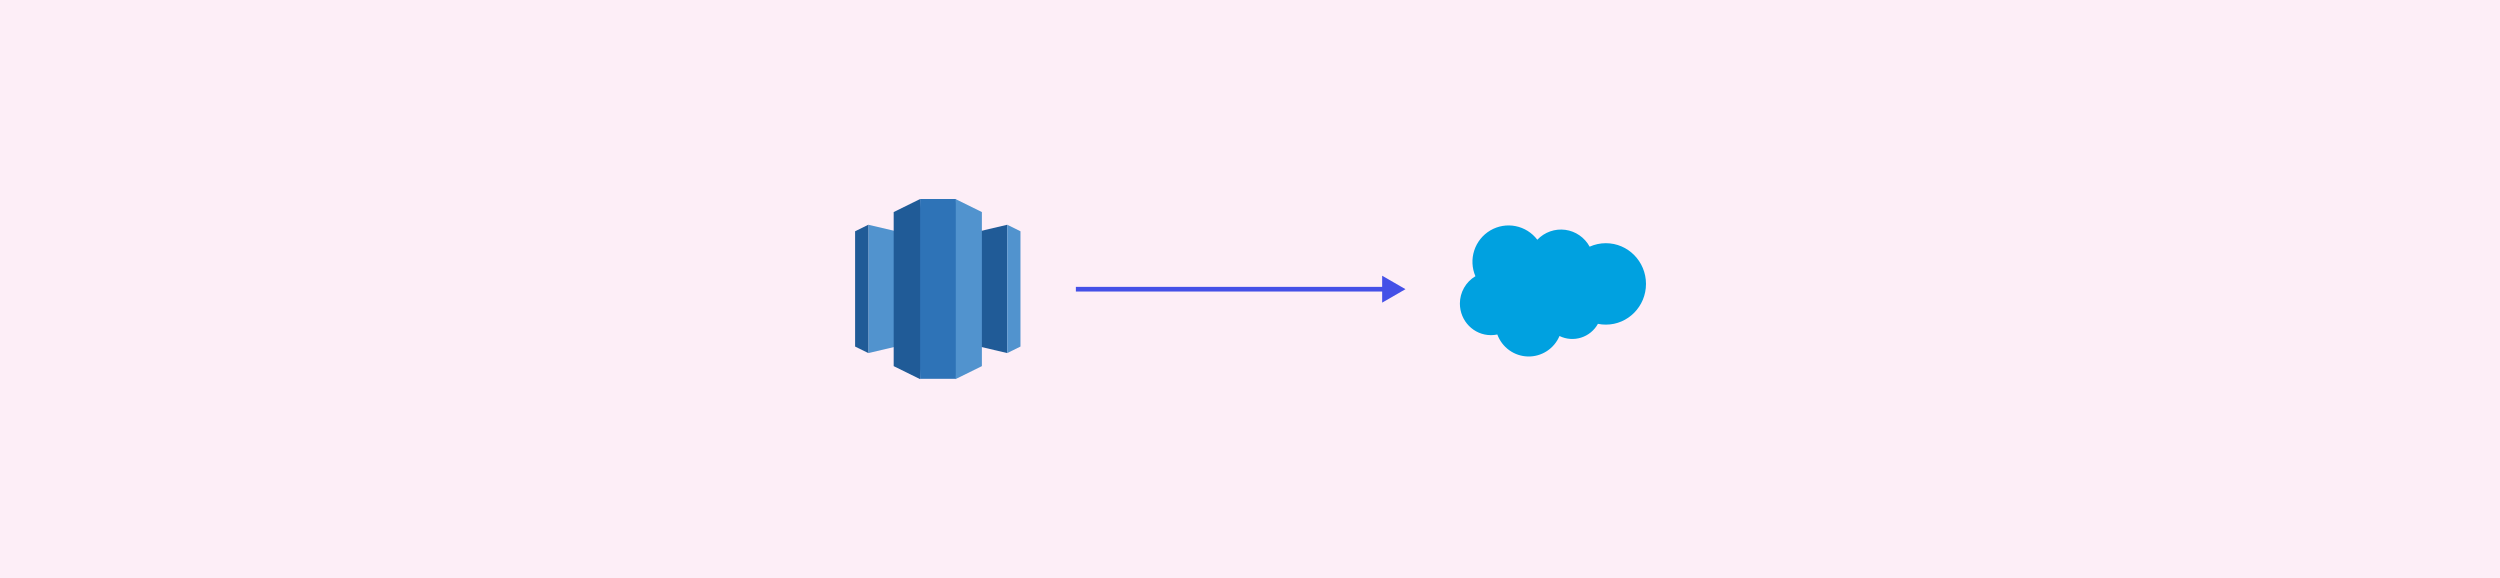 <svg width="1608" height="372" viewBox="0 0 1608 372" fill="none" xmlns="http://www.w3.org/2000/svg">
<rect width="1608" height="372" fill="#FDEEF7"/>
<path d="M904 186L889 177.34L889 194.66L904 186ZM692 187.5L890.5 187.5V184.5L692 184.5V187.5Z" fill="#4450E7"/>
<path fill-rule="evenodd" clip-rule="evenodd" d="M988.811 154.192C991.094 151.784 993.91 149.952 997.03 148.845C1000.15 147.739 1003.49 147.389 1006.77 147.825C1010.05 148.26 1013.18 149.469 1015.9 151.352C1018.63 153.235 1020.88 155.74 1022.46 158.662C1025.74 157.185 1029.29 156.423 1032.89 156.425C1047.13 156.425 1058.7 168.151 1058.7 182.613C1058.7 197.075 1047.13 208.805 1032.89 208.805C1031.17 208.804 1029.46 208.634 1027.78 208.297C1025.44 212.53 1021.57 215.699 1016.97 217.153C1012.37 218.607 1007.39 218.237 1003.06 216.117C1001.38 220.108 998.539 223.499 994.916 225.848C991.292 228.198 987.051 229.398 982.741 229.293C978.431 229.188 974.252 227.782 970.746 225.259C967.24 222.736 964.57 219.211 963.08 215.143C961.728 215.427 960.35 215.569 958.969 215.566C947.929 215.575 939 206.463 939 195.266C938.996 191.711 939.915 188.217 941.667 185.129C943.418 182.041 945.942 179.466 948.987 177.661C946.733 172.42 946.464 166.53 948.231 161.103C949.998 155.676 953.679 151.087 958.579 148.203C963.48 145.318 969.26 144.336 974.83 145.444C980.4 146.551 985.375 149.671 988.815 154.214" fill="#00A1E0"/>
<path d="M603.185 216.606L647.859 227.099V144.554L603.185 155.047V216.606Z" fill="#205B97"/>
<path d="M647.858 144.554L656.368 148.751V222.902L647.858 227.099V144.554ZM603.184 216.606L558.509 227.099V144.554L603.184 155.047V216.606Z" fill="#5193CE"/>
<path d="M558.509 144.554L550 148.751V222.902L558.509 227.099V144.554Z" fill="#205B97"/>
<path d="M614.53 243.887L631.549 235.493V136.394L614.53 128L609.327 183.03L614.53 243.887Z" fill="#5193CE"/>
<path d="M591.834 243.887L574.816 235.493V136.394L591.834 128L597.038 183.03L591.834 243.887Z" fill="#205B97"/>
<path d="M591.835 128H614.762V243.653H591.835V128Z" fill="#2E73B7"/>
</svg>
